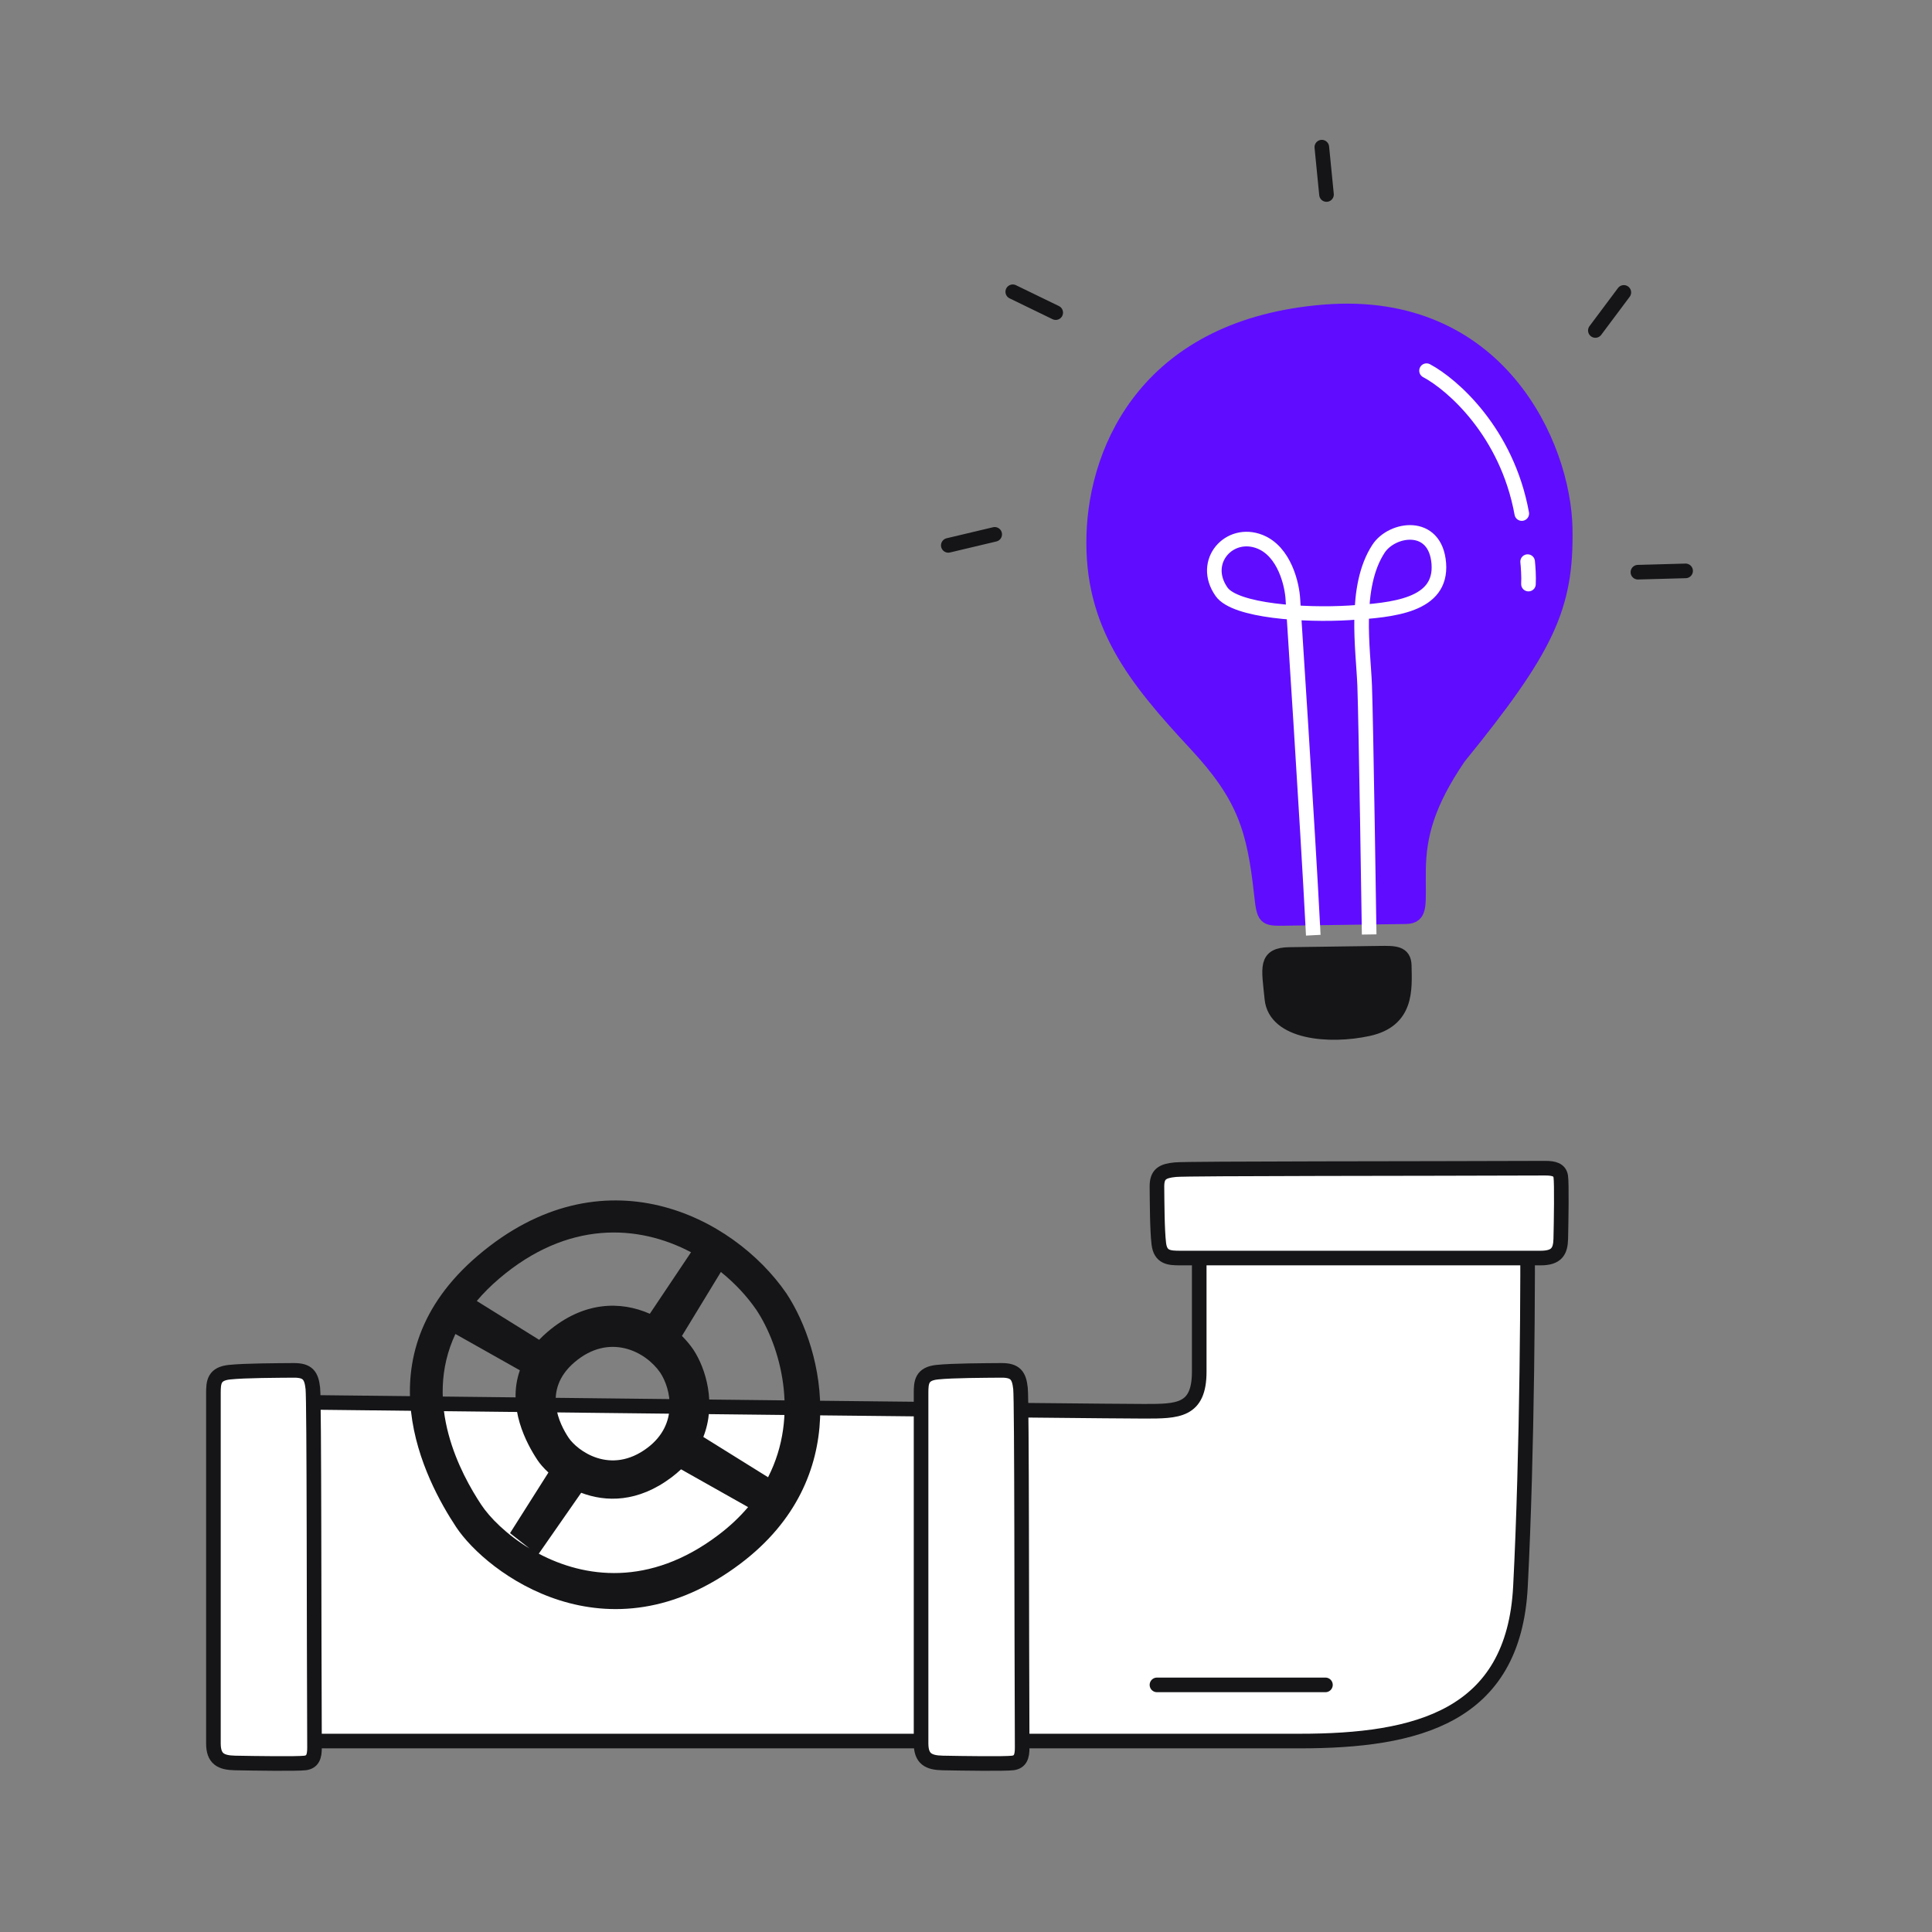 <?xml version="1.0" encoding="UTF-8"?> <svg xmlns="http://www.w3.org/2000/svg" width="172" height="172" viewBox="0 0 172 172" fill="none"><rect x="0" y="0" width="172" height="172" fill="#808080" stroke="none"/><g clip-path="url(#clip0_3935_26285)"><path d="M115.715 155L24.116 155L23 124.797C47.903 125.081 97.771 125.641 101.871 125.641C104.851 125.641 106.764 125.641 106.764 122.115L106.764 107L135.974 107C136.054 113.582 135.974 129.358 135.361 141.253C134.761 152.882 126.113 155 115.715 155Z" fill="white" stroke="#151417" stroke-width="1.3" stroke-linecap="round"></path><path d="M19 124.013L19 155.206C19 156.587 19.666 156.926 20.924 156.952C22.715 156.988 26.47 157.039 27.156 156.952C27.841 156.865 28.004 156.377 28 155.581C27.948 145.085 27.976 124.732 27.851 123.601C27.727 122.47 27.406 121.99 26.147 122C24.68 122.012 21.804 122.016 20.433 122.161C19.062 122.306 19 123.04 19 124.013Z" fill="white" stroke="#151417" stroke-width="1.3" stroke-linecap="round"></path><path d="M82 124.013L82 155.206C82 156.587 82.666 156.926 83.924 156.952C85.715 156.988 89.47 157.039 90.156 156.952C90.841 156.865 91.004 156.377 91 155.581C90.948 145.085 90.976 124.732 90.851 123.601C90.727 122.47 90.406 121.99 89.147 122C87.68 122.012 84.804 122.016 83.433 122.161C82.062 122.306 82 123.04 82 124.013Z" fill="white" stroke="#151417" stroke-width="1.3" stroke-linecap="round"></path><path d="M105.071 112L137.155 112C138.575 112 138.924 111.408 138.951 110.29C138.988 108.697 139.04 105.36 138.951 104.751C138.861 104.141 138.359 103.997 137.541 104C126.745 104.046 105.81 104.021 104.647 104.132C103.483 104.243 102.99 104.528 103 105.647C103.013 106.951 103.017 109.508 103.166 110.726C103.315 111.945 104.069 112 105.071 112Z" fill="white" stroke="#151417" stroke-width="1.3" stroke-linecap="round"></path><path d="M103 150L118 150" stroke="#151417" stroke-width="1.3" stroke-linecap="round"></path><path fill-rule="evenodd" clip-rule="evenodd" d="M70.013 115.149C73.385 120.25 75.996 131.6 65.927 139.201C54.06 148.159 43.325 140.058 40.607 135.946C37.889 131.835 31.988 120.782 42.537 111.788C53.631 102.33 65.261 108.229 70.013 115.149ZM67.344 116.624C69.459 119.823 71.214 125.969 68.379 131.515L62.615 127.927C63.781 124.97 62.843 121.839 61.728 120.153C61.441 119.734 61.099 119.323 60.712 118.934L64.178 113.238C65.445 114.258 66.519 115.422 67.344 116.624ZM57.852 116.962L61.52 111.485C56.809 108.992 50.531 108.637 44.447 113.824C43.679 114.478 43.016 115.146 42.446 115.822L47.998 119.278C48.227 119.038 48.478 118.801 48.753 118.567C51.959 115.834 55.259 115.816 57.852 116.962ZM46.283 121.994L40.544 118.76C37.626 124.97 41.055 131.257 42.839 133.955C43.597 135.102 45.103 136.621 47.142 137.855L45.406 136.491L48.825 131.094C48.396 130.699 48.063 130.309 47.842 129.975C46.892 128.537 45.117 125.301 46.283 121.994ZM51.74 132.898L47.965 138.32C52.005 140.455 57.79 141.31 63.939 136.667C64.984 135.879 65.864 135.042 66.6 134.173L60.632 130.809C60.377 131.05 60.1 131.284 59.799 131.512C56.791 133.782 53.938 133.732 51.74 132.898ZM57.647 128.889C60.443 126.778 59.718 123.625 58.782 122.208C57.461 120.286 54.231 118.647 51.149 121.275C48.219 123.773 49.858 126.843 50.613 127.985C51.368 129.127 54.35 131.378 57.647 128.889Z" fill="#151417"></path><path d="M122.803 84.863L114.8 84.975C112.605 85.005 112.959 86.135 113.232 88.907C113.528 91.915 118.319 92.351 121.804 91.593C125.29 90.835 125.055 88.063 125.017 85.966C124.997 84.832 124.178 84.844 122.803 84.863L122.803 84.863Z" fill="#151417" stroke="#151417" stroke-width="1.3" stroke-linecap="round"></path><path d="M106.443 66.212C110.803 70.896 111.663 73.848 112.294 79.581C112.536 81.778 112.598 81.786 114.359 81.762L125.147 81.611C126.553 81.591 126.248 80.56 126.287 77.452C126.325 74.345 127.086 71.505 129.86 67.422C137.752 57.708 139.469 54.052 139.345 47.047C139.214 39.7 133.447 26.511 117.901 27.765C102.356 29.018 97.609 39.723 97.375 47.635C97.14 55.547 100.994 60.356 106.443 66.212Z" fill="#600DFF" stroke="#600DFF" stroke-width="1.3" stroke-linecap="round"></path><path d="M116.883 82.611C116.427 73.704 115.104 53.391 115.104 53.391C115.036 52.036 114.354 49.105 112.175 48.231C109.451 47.139 106.871 50.003 108.749 52.682C109.962 54.411 116.17 54.799 120.109 54.56C124.048 54.322 128.386 53.915 128.092 50.16C127.798 46.405 123.929 47.013 122.727 48.849C120.482 52.278 121.37 57.825 121.492 61.036C121.613 64.247 121.883 82.543 121.883 82.543" stroke="white" stroke-width="1.3" stroke-linecap="square"></path><path d="M127 33C129.275 34.209 134.155 38.447 135.479 45.72" stroke="white" stroke-width="1.3" stroke-linecap="round"></path><path d="M136 50C136.041 50.389 136.114 51.332 136.074 51.999" stroke="white" stroke-width="1.3" stroke-linecap="round"></path><path d="M84.424 48.553L88.555 47.572" stroke="#151417" stroke-width="1.3" stroke-linecap="round"></path><path d="M90.163 25.975L93.988 27.832" stroke="#151417" stroke-width="1.3" stroke-linecap="round"></path><path d="M117.678 13.1L118.094 17.317" stroke="#151417" stroke-width="1.3" stroke-linecap="round"></path><path d="M144.565 26.032L142.03 29.422" stroke="#151417" stroke-width="1.3" stroke-linecap="round"></path><path d="M150.065 50.824L145.818 50.941" stroke="#151417" stroke-width="1.3" stroke-linecap="round"></path></g><defs><clipPath id="clip0_3935_26285"><rect width="172" height="172" fill="white"></rect></clipPath></defs></svg> 